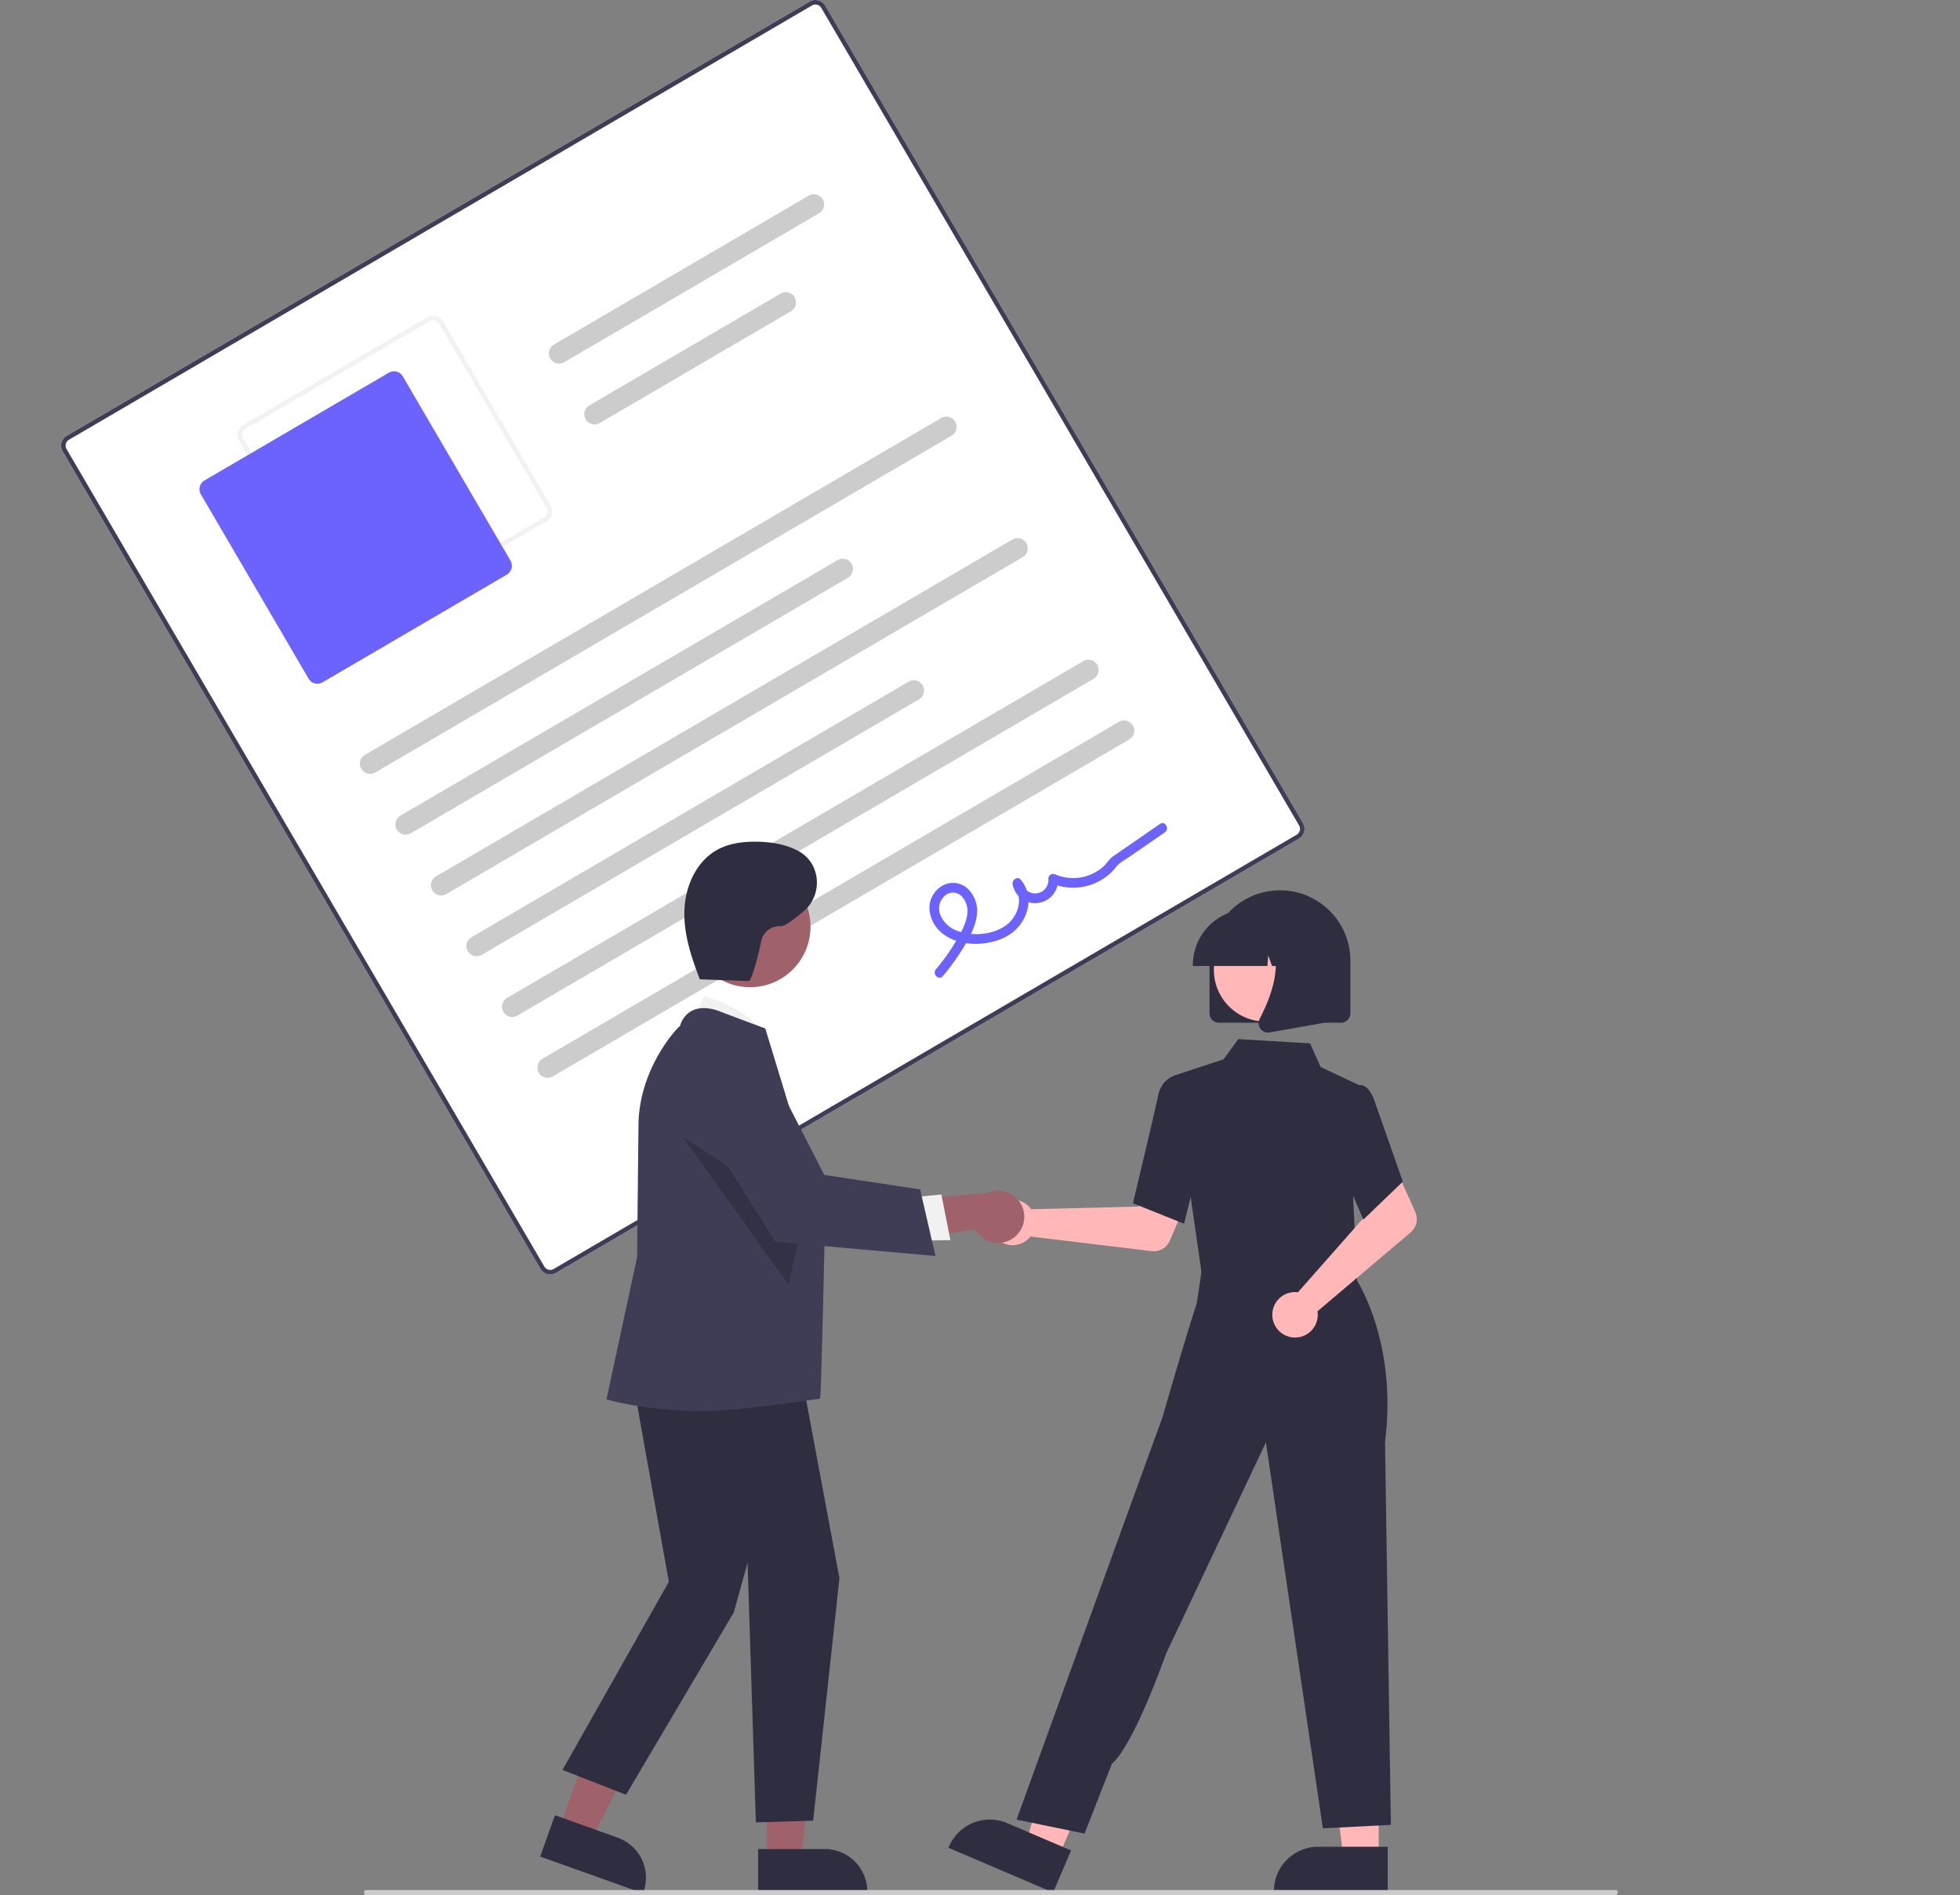 <svg xmlns="http://www.w3.org/2000/svg" width="746" height="721.343" viewBox="0 0 746 721.343" data-name="Layer 1"><rect x="0" y="0" width="746" height="721.343" fill="#808080" stroke="none"/><path fill="#fff" d="M494.388 319.19 211.602 484.466a4.326 4.326 0 0 1-5.91-1.55L23.841 171.779a4.326 4.326 0 0 1 1.55-5.911L308.177.59a4.326 4.326 0 0 1 5.912 1.55l181.849 311.138a4.326 4.326 0 0 1-1.55 5.911Z"/><path fill="#3f3d56" d="M494.388 319.19 211.602 484.466a4.326 4.326 0 0 1-5.91-1.55L23.841 171.779a4.326 4.326 0 0 1 1.55-5.911L308.177.59a4.326 4.326 0 0 1 5.912 1.55l181.849 311.138a4.326 4.326 0 0 1-1.55 5.911ZM26.264 167.36a2.596 2.596 0 0 0-.93 3.546l181.85 311.139a2.596 2.596 0 0 0 3.546.93l282.785-165.278a2.596 2.596 0 0 0 .93-3.547L312.597 3.012a2.596 2.596 0 0 0-3.546-.93Z"/><path fill="#f2f2f2" d="m208.04 198.345-70.137 40.992a4.326 4.326 0 0 1-5.911-1.55L91 167.65a4.326 4.326 0 0 1 1.55-5.911l70.136-40.992a4.326 4.326 0 0 1 5.912 1.55l40.992 70.137a4.326 4.326 0 0 1-1.55 5.91ZM93.422 163.23a2.596 2.596 0 0 0-.93 3.547l40.992 70.137a2.596 2.596 0 0 0 3.547.93l70.137-40.993a2.596 2.596 0 0 0 .93-3.546l-40.993-70.137a2.596 2.596 0 0 0-3.546-.93Z"/><path fill="#6c63ff" d="m192.91 218.7-70.138 40.992a3.893 3.893 0 0 1-5.32-1.395L76.46 188.16a3.893 3.893 0 0 1 1.395-5.32l70.137-40.992a3.893 3.893 0 0 1 5.32 1.395l40.992 70.137a3.893 3.893 0 0 1-1.395 5.32Z"/><path fill="#ccc" d="m362.196 165.804-219.363 128.21a3.889 3.889 0 0 1-3.925-6.715l219.364-128.21a3.889 3.889 0 0 1 3.924 6.715m-39.456 54.093-166.39 97.248a3.889 3.889 0 0 1-3.924-6.716l166.388-97.248a3.889 3.889 0 1 1 3.924 6.716ZM311.736 81.18l-96.998 56.692a3.889 3.889 0 0 1-3.924-6.715l96.997-56.692a3.889 3.889 0 0 1 3.925 6.716Zm-10.689 37.28-72.79 42.542a3.889 3.889 0 0 1-3.925-6.715l72.79-42.543a3.889 3.889 0 0 1 3.925 6.715Zm88.187 93.604L169.87 340.274a3.889 3.889 0 0 1-3.925-6.715L385.31 205.35a3.889 3.889 0 0 1 3.925 6.715Zm-39.457 54.093-166.388 97.248a3.889 3.889 0 1 1-3.925-6.715l166.388-97.248a3.889 3.889 0 1 1 3.925 6.715m66.494-7.832-219.363 128.21a3.889 3.889 0 0 1-3.925-6.715l219.364-128.21a3.889 3.889 0 0 1 3.924 6.715m13.519 23.13-219.364 128.21a3.889 3.889 0 1 1-3.924-6.715l219.363-128.21a3.889 3.889 0 1 1 3.925 6.715"/><path fill="#6c63ff" d="M358.852 371.498a84.7 84.7 0 0 0 8.202-11.47c2.161-3.65 4.282-7.55 4.759-11.83a11.68 11.68 0 0 0-3.499-9.985 8.22 8.22 0 0 0-9.646-1.097 9.81 9.81 0 0 0-4.923 8.76 12.96 12.96 0 0 0 5.536 9.814c6.484 4.698 16.61 4.452 23.52.877 7.785-4.026 11.806-14.561 5.691-21.773-1.272-1.5-3.389.177-3.07 1.795a8.72 8.72 0 0 0 17.279-2.136l-2.75 1.607a20.99 20.99 0 0 0 20.88-2.24 19.5 19.5 0 0 0 3.907-3.776c1.346-1.756 3.606-2.89 5.437-4.155l13.19-9.114c1.94-1.34.096-4.535-1.86-3.183l-11.947 8.254c-1.99 1.375-3.994 2.734-5.973 4.127-1.414.996-2.284 2.603-3.571 3.786a17.29 17.29 0 0 1-18.252 3.087 1.866 1.866 0 0 0-2.75 1.607 5.048 5.048 0 0 1-10.025 1.188l-3.07 1.794c3.945 4.652 1.318 11.787-3.227 14.909-5.083 3.49-12.593 4.097-18.323 1.927a10.8 10.8 0 0 1-6.365-5.84 6.44 6.44 0 0 1 1.462-7.373 4.623 4.623 0 0 1 6.427-.069 8.27 8.27 0 0 1 2.191 7.46c-.59 3.694-2.633 7.1-4.533 10.256a79 79 0 0 1-7.337 10.218c-1.522 1.8 1.103 4.394 2.64 2.575"/><path fill="#ffb7b7" d="M391.593 459.18a9 9 0 0 1 .872 1.05l40.848-1 4.766-8.707 14.081 5.474-6.938 16.236a6.59 6.59 0 0 1-6.851 3.953l-46.151-5.575a8.649 8.649 0 1 1-.627-11.432Zm133.16 248.076h-13.431l-6.39-51.807 19.823.001z"/><path fill="#2f2e41" d="m528.178 720.276-43.308-.002v-.547a16.86 16.86 0 0 1 16.857-16.857l26.452.001Z"/><path fill="#ffb7b7" d="m402.792 706.958-12.351-5.277 14.475-50.152 18.229 7.788z"/><path fill="#2f2e41" d="m400.828 720.276-39.826-17.014.215-.504a16.86 16.86 0 0 1 22.123-8.88l.001.001 24.324 10.392Z"/><path fill="#ffb7b7" d="m459.468 470.402-.972 15.739 28.391 3.038 29.706 3.179-8.744-23.899z"/><path fill="#2f2e41" d="m457.602 486.343-11.029-76.887 19.117-6.265 5.614-7.7 27.323 1.616 4.012 8.986 14.569 6.884-2.239 41.582 1.633 34.784Z"/><path fill="#2f2e41" d="m450.66 465.739-19.444-7.78.083-.346c.083-.349 8.36-34.932 9.458-40.49 1.145-5.79 5.327-7.39 5.505-7.456l.13-.048 7.695 2.343 3.38 26.554Zm-37.864 232.114-25.884-5.31 41.37-114.154 14.158-38.936s8.98-31.219 13.038-43.3l2.448-16.21 57.962 6.415s16.189 23.775 11.27 62.526l2.225 145.65-25.884 1.328-21.68-146.896-38.051 80.527s-11.994 34.364-20.575 41.812Z"/><path fill="#ffb7b7" d="M492.644 491.765a9 9 0 0 1 1.364.075l27.04-30.634-3.145-9.415 13.588-6.604 7.188 16.126a6.59 6.59 0 0 1-1.759 7.713l-35.467 30.052a8.649 8.649 0 1 1-8.809-7.313"/><path fill="#2f2e41" d="m518.89 464.187-11.28-26.533 4.4-18.481 4.74-5.989a2.73 2.73 0 0 1 2.193.02c1.748.704 3.237 2.86 4.425 6.41l10.571 30.111Zm-58.523-78.528v-20.003a26.804 26.804 0 0 1 53.61 0v20.003a3.605 3.605 0 0 1-3.602 3.6h-46.407a3.605 3.605 0 0 1-3.6-3.6Z"/><circle cx="481.664" cy="369.142" r="19.652" fill="#ffb7b7"/><path fill="#2f2e41" d="M454.026 367.256a21.227 21.227 0 0 1 21.204-21.203h4a21.227 21.227 0 0 1 21.204 21.203v.4h-8.455l-2.884-8.075-.576 8.075h-4.37l-1.455-4.074-.29 4.074h-28.378Z"/><path fill="#2f2e41" d="M479.73 391.509a3.55 3.55 0 0 1-.282-3.766c4.24-8.064 10.175-22.964 2.296-32.153l-.566-.66h22.874v34.341l-20.78 3.666a3.7 3.7 0 0 1-.637.057 3.59 3.59 0 0 1-2.905-1.485"/><path fill="#9f616a" d="m212.904 695.94 12.138 4.338 22.509-44.755-17.915-6.402z"/><path fill="#2f2e41" d="m205.602 706.6 5.622-15.73 23.905 8.544a16.197 16.197 0 0 1 9.79 20.679l-.177.495Z"/><path fill="#9f616a" d="m291.836 707.946 12.89-.001 6.133-49.719-19.025.001z"/><path fill="#2f2e41" d="M288.548 703.737h25.386a16.18 16.18 0 0 1 16.178 16.177v.526l-41.563.001Z"/><path fill="#f1f1f1" d="m262.459 390.3 5.606-11.077s20.884 5.232 22.782 17.336Z"/><path fill="#2f2e41" d="m239.328 516.96 15.245 85.074-40.48 71.588 24.183 9.463 41.006-69.394 5.257-18.926 3.154 98.834 21.81-.662 9.999-92.287-16.038-85.793z"/><path fill="#3f3d56" d="M268.267 537.071c-22.396 0-36.616-4.283-36.935-4.351l-.515-.11 11.665-54.086.526-49.89c0-21.14 13.914-36.727 15.845-38.166a9.1 9.1 0 0 1 4.837-5.945c4.642-2.106 10.313.421 10.552.53l17.023 6.383.08.236c.205.605 22.628 74.214 22.628 74.214s-1.358 64.315-1.83 66.422c0 0-31.432 4.763-43.876 4.763"/><circle cx="285.477" cy="352.727" r="23.008" fill="#9f616a"/><path d="m259.823 432.715 40.253 56.162 5.944-26.227z" opacity=".2"/><path fill="#9f616a" d="M386.024 470.928a9.874 9.874 0 0 1-14.825-3.073l-34.647 5.546 7.506-16.617 31.75-2.719a9.927 9.927 0 0 1 10.216 16.863"/><path fill="#f1f1f1" d="m345.842 455.838 12.449-1.221 3.45 17.366-15.665.277z"/><path fill="#3f3d56" d="m356.047 478.034-60.97-5.429-30.786-48.96-.094-.433a16.855 16.855 0 0 1 31.466-11.286l18.072 35.25 36.473 5.514Z"/><path fill="#2f2e41" d="m265.879 372.703 19.097.686c1.164.042 4.323-12.521 4.737-15.127a7.11 7.11 0 0 1 7.42-5.754c1.429.135 5.034-2.536 8.753-5.698 7.062-6.004 6.695-17.28-1.063-22.354q-.318-.208-.624-.38c-4.894-2.739-10.619-3.658-16.227-3.729-5.083-.063-10.311.577-14.79 2.983-8.03 4.314-12.302 13.74-12.678 22.848s2.545 18.012 5.858 26.503"/><path fill="#cbcbcb" d="M614.845 721.343H139.194c-.492 0-.8-.833-.554-1.5.115-.309.326-.5.554-.5h475.905c.353 0 .64.448.64 1s-.541 1-.894 1"/></svg>